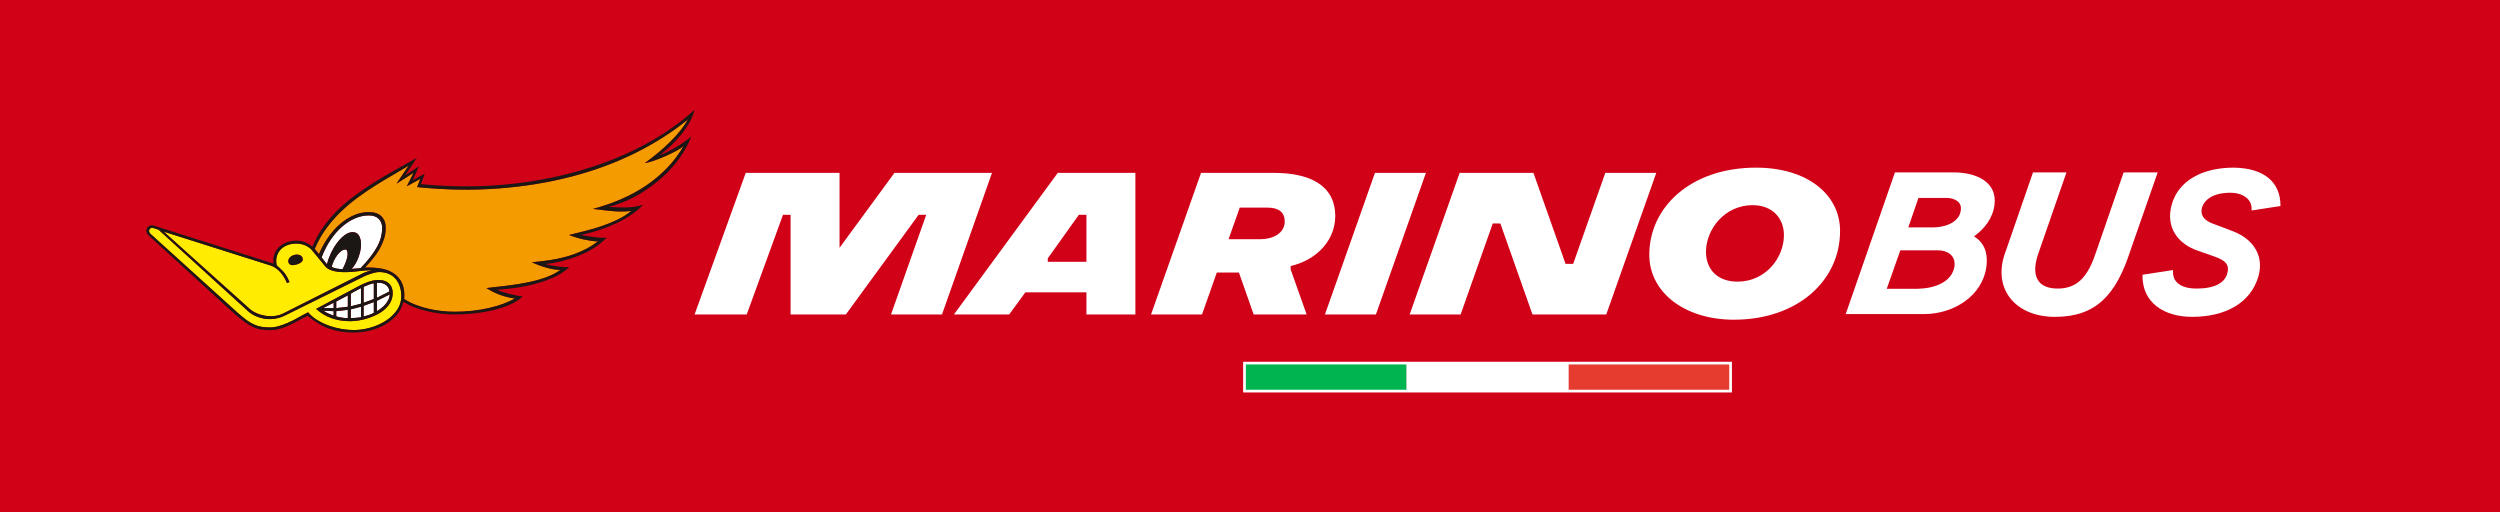 <?xml version="1.0" encoding="UTF-8"?>
<svg width="410px" height="84px" viewBox="0 0 410 84" version="1.1" xmlns="http://www.w3.org/2000/svg" xmlns:xlink="http://www.w3.org/1999/xlink">
    <!-- Generator: Sketch 52.6 (67491) - http://www.bohemiancoding.com/sketch -->
    <title>Brand</title>
    <desc>Created with Sketch.</desc>
    <g id="📺-Desktop" stroke="none" stroke-width="1" fill="none" fill-rule="evenodd">
        <g id="Home">
            <g id="Group-12">
                <g id="background">
                    <g id="Group-10">
                        <g id="Header">
                            <g id="Brand">
                                <rect id="Rectangle" fill="#D10118" x="0" y="0" width="410" height="84"></rect>
                                <g id="logo" transform="translate(24, 18)" fill-rule="nonzero">
                                    <g id="Group">
                                        <path d="M31.147,33.891 C31.46,33.977 31.773,34.045 32.086,34.096 C32.399,34.146 32.717,34.171 33.043,34.171 L33.043,32.808 L31.147,33.032 L31.147,33.891 Z" id="Path" fill="#FFFFFF"></path>
                                        <path d="M33.532,34.171 C33.82,34.171 34.098,34.154 34.367,34.123 C34.636,34.093 34.915,34.063 35.202,34.038 L35.202,32.305 L33.532,32.733 L33.532,34.171 Z" id="Path" fill="#FFFFFF"></path>
                                        <polygon id="Path" fill="#FFFFFF" points="30.715 32.528 30.715 31.653 28.988 32.528"></polygon>
                                        <polygon id="Path" fill="#FFFFFF" points="31.147 32.528 33.043 32.305 33.043 30.441 31.147 31.448"></polygon>
                                        <path d="M34.78,24.229 C34.524,24.924 34.158,25.548 33.682,26.093 L35.127,25.982 C36.216,24.877 37.08,23.781 37.719,22.7 C38.356,21.618 38.676,20.517 38.676,19.397 C38.676,18.764 38.486,18.26 38.103,17.886 C37.721,17.513 37.186,17.327 36.499,17.327 C35.748,17.327 34.996,17.485 34.245,17.802 C33.495,18.119 32.778,18.577 32.095,19.174 C31.413,19.772 30.784,20.494 30.209,21.347 C29.633,22.199 29.145,23.153 28.744,24.211 L29.627,25.348 C29.752,24.787 29.959,24.198 30.246,23.577 C30.534,22.955 30.869,22.386 31.251,21.869 C31.633,21.354 32.049,20.925 32.499,20.582 C32.95,20.24 33.4,20.069 33.852,20.069 C34.34,20.069 34.693,20.281 34.912,20.704 C35.131,21.128 35.228,21.646 35.203,22.261 C35.177,22.876 35.037,23.533 34.78,24.229" id="Path" fill="#FFFFFF"></path>
                                        <path d="M18.023,33.339 C18.486,33.546 18.971,33.693 19.478,33.777 C19.985,33.866 20.495,33.88 21.008,33.825 C21.521,33.77 22.003,33.629 22.454,33.406 L35.558,26.802 C35.77,26.703 36.005,26.613 36.262,26.531 C36.518,26.451 36.76,26.381 36.985,26.319 C36.259,26.319 35.524,26.372 34.779,26.476 C34.034,26.583 33.305,26.635 32.592,26.635 C30.951,26.635 29.869,26.319 29.343,25.683 L27.24,23.128 C26.99,22.804 26.636,22.528 26.18,22.297 C25.722,22.068 25.188,21.954 24.574,21.954 C24.011,21.954 23.504,22.047 23.054,22.232 C22.603,22.42 22.237,22.675 21.955,22.998 C21.673,23.321 21.479,23.699 21.373,24.136 C21.267,24.571 21.269,25.032 21.382,25.514 C21.62,25.74 21.826,25.929 22.002,26.084 C22.177,26.241 22.343,26.407 22.5,26.587 C22.656,26.77 22.813,26.986 22.969,27.241 C23.125,27.496 23.298,27.836 23.486,28.258 L23.054,28.405 C22.815,27.808 22.484,27.253 22.058,26.735 C21.632,26.22 21.12,25.838 20.518,25.591 L2.854,19.995 L16.823,32.549 C17.16,32.87 17.561,33.134 18.023,33.339 M23.48,25.3 C23.349,25.177 23.284,25.018 23.284,24.823 C23.284,24.662 23.327,24.511 23.415,24.377 C23.502,24.242 23.616,24.131 23.757,24.037 C23.898,23.946 24.047,23.876 24.205,23.826 C24.362,23.778 24.517,23.753 24.669,23.753 C24.94,23.753 25.17,23.819 25.361,23.948 C25.551,24.078 25.647,24.288 25.647,24.58 C25.647,24.71 25.586,24.83 25.467,24.944 C25.348,25.058 25.199,25.154 25.019,25.233 C24.84,25.315 24.65,25.379 24.449,25.421 C24.248,25.464 24.066,25.486 23.903,25.486 C23.751,25.487 23.61,25.425 23.48,25.3" id="Shape" fill="#FFEC00"></path>
                                        <path d="M34.311,29.711 C34.117,29.812 33.941,29.909 33.785,30.001 C33.628,30.094 33.543,30.153 33.532,30.179 L33.532,32.23 L35.202,31.801 L35.202,29.246 C35.152,29.271 35.039,29.331 34.865,29.424 C34.689,29.516 34.505,29.614 34.311,29.711" id="Path" fill="#FFFFFF"></path>
                                        <path d="M31.945,23.185 C31.714,23.358 31.495,23.585 31.288,23.866 C31.081,24.145 30.9,24.453 30.744,24.788 C30.587,25.125 30.471,25.449 30.396,25.759 C30.483,25.821 30.603,25.877 30.753,25.928 C30.903,25.976 31.062,26.017 31.232,26.048 C31.4,26.08 31.57,26.101 31.739,26.114 C31.907,26.126 32.061,26.126 32.199,26.114 C32.712,25.104 32.981,24.323 33.006,23.763 C33.031,23.202 32.905,22.923 32.631,22.923 C32.405,22.923 32.177,23.011 31.945,23.185" id="Path" fill="#FFFFFF"></path>
                                        <path d="M29.852,33.415 C30.128,33.547 30.415,33.654 30.716,33.741 L30.716,33.032 L29.045,32.959 C29.308,33.132 29.576,33.285 29.852,33.415" id="Path" fill="#FFFFFF"></path>
                                        <path d="M88.842,1.568 C86.276,3.656 83.39,5.497 80.187,7.089 C76.982,8.68 73.503,9.968 69.748,10.949 C65.993,11.931 61.991,12.585 57.742,12.907 C53.492,13.231 49.046,13.156 44.402,12.683 L44.928,11.34 L42.713,12.553 L43.839,10.332 L41.023,12.123 L43.013,9.177 C42.175,9.687 41.283,10.212 40.338,10.753 C39.393,11.293 38.432,11.872 37.455,12.486 C36.479,13.103 35.509,13.767 34.546,14.482 C33.582,15.198 32.669,15.975 31.805,16.814 C30.941,17.654 30.15,18.57 29.43,19.566 C28.71,20.56 28.106,21.648 27.618,22.829 L28.312,23.669 C28.726,22.699 29.223,21.795 29.805,20.955 C30.387,20.115 31.032,19.389 31.74,18.772 C32.447,18.156 33.201,17.672 34.002,17.317 C34.803,16.963 35.635,16.785 36.499,16.785 C37.4,16.785 38.086,17.019 38.556,17.485 C39.025,17.953 39.26,18.583 39.26,19.379 C39.26,20.013 39.163,20.622 38.968,21.207 C38.774,21.792 38.521,22.353 38.208,22.895 C37.895,23.435 37.531,23.955 37.119,24.452 C36.706,24.949 36.286,25.43 35.861,25.888 C36.687,25.852 37.487,25.888 38.264,25.999 C39.04,26.111 39.728,26.339 40.329,26.681 C40.93,27.023 41.412,27.506 41.775,28.125 C42.137,28.747 42.319,29.55 42.319,30.534 L42.281,31.035 C42.857,31.409 43.483,31.725 44.159,31.987 C44.834,32.247 45.533,32.464 46.252,32.63 C46.972,32.799 47.698,32.922 48.43,33.006 C49.162,33.084 49.879,33.125 50.58,33.125 C51.556,33.125 52.517,33.072 53.462,32.968 C54.407,32.861 55.304,32.712 56.156,32.519 C57.007,32.326 57.795,32.095 58.521,31.831 C59.247,31.562 59.886,31.267 60.437,30.942 C59.961,30.894 59.495,30.805 59.038,30.682 C58.58,30.559 58.149,30.415 57.743,30.254 C57.336,30.09 56.964,29.921 56.626,29.741 C56.288,29.56 56,29.394 55.762,29.246 C56.989,29.109 58.184,28.969 59.348,28.827 C60.513,28.683 61.614,28.504 62.653,28.285 C63.692,28.068 64.655,27.8 65.545,27.482 C66.433,27.166 67.222,26.757 67.91,26.261 C67.535,26.261 67.14,26.224 66.727,26.149 C66.313,26.074 65.9,25.978 65.488,25.86 C65.074,25.742 64.674,25.609 64.286,25.459 C63.897,25.312 63.541,25.161 63.216,25.013 C64.193,24.924 65.152,24.813 66.097,24.676 C67.042,24.539 67.968,24.345 68.876,24.09 C69.784,23.834 70.672,23.508 71.543,23.109 C72.412,22.712 73.254,22.202 74.068,21.58 C73.718,21.58 73.336,21.55 72.922,21.488 C72.509,21.425 72.093,21.347 71.673,21.255 C71.254,21.161 70.844,21.054 70.444,20.929 C70.043,20.804 69.674,20.674 69.336,20.537 C70.112,20.338 70.957,20.126 71.871,19.902 C72.785,19.678 73.695,19.415 74.603,19.109 C75.51,18.804 76.393,18.447 77.25,18.037 C78.106,17.627 78.867,17.141 79.53,16.582 C79.08,16.645 78.62,16.679 78.151,16.685 C77.682,16.691 77.194,16.677 76.687,16.639 C76.18,16.601 75.645,16.548 75.082,16.48 C74.519,16.412 73.905,16.34 73.242,16.266 C74.857,15.829 76.393,15.299 77.851,14.67 C79.309,14.044 80.667,13.306 81.925,12.46 C83.183,11.614 84.334,10.654 85.379,9.578 C86.424,8.503 87.335,7.294 88.111,5.951 C87.86,6.175 87.466,6.432 86.928,6.724 C86.389,7.017 85.807,7.303 85.182,7.581 C84.556,7.861 83.93,8.11 83.304,8.328 C82.678,8.546 82.159,8.685 81.746,8.747 C83.31,7.628 84.715,6.45 85.961,5.213 C87.205,3.976 88.166,2.761 88.842,1.568" id="Path" fill="#F49B00"></path>
                                        <path d="M35.634,33.891 C35.922,33.827 36.206,33.751 36.488,33.656 C36.77,33.565 37.042,33.449 37.305,33.312 L37.305,31.54 L35.634,32.157 L35.634,33.891 Z" id="Path" fill="#FFFFFF"></path>
                                        <path d="M40.909,27.773 C40.609,27.413 40.231,27.127 39.774,26.922 C39.316,26.72 38.782,26.614 38.169,26.614 C37.907,26.614 37.577,26.672 37.183,26.783 C36.789,26.894 36.348,27.052 35.859,27.25 L22.661,33.776 C22.11,34.038 21.553,34.207 20.99,34.282 C20.427,34.355 19.879,34.35 19.348,34.263 C18.816,34.174 18.309,34.017 17.827,33.787 C17.346,33.557 16.916,33.263 16.541,32.9 L2.009,19.678 C1.959,19.666 1.884,19.64 1.783,19.602 C1.683,19.567 1.577,19.528 1.464,19.492 C1.352,19.454 1.245,19.424 1.145,19.399 C1.045,19.373 0.977,19.36 0.938,19.36 C0.8,19.36 0.685,19.411 0.591,19.51 C0.498,19.61 0.45,19.721 0.45,19.845 C0.45,20.032 0.525,20.2 0.675,20.35 L14.005,32.416 C14.681,33.038 15.269,33.558 15.77,33.975 C16.271,34.392 16.747,34.727 17.197,34.982 C17.648,35.235 18.11,35.42 18.586,35.532 C19.062,35.645 19.612,35.698 20.239,35.698 C20.715,35.698 21.203,35.628 21.703,35.486 C22.203,35.342 22.698,35.165 23.186,34.953 C23.787,34.693 24.366,34.401 24.923,34.078 C25.48,33.755 26.015,33.47 26.528,33.219 C26.953,33.716 27.463,34.147 28.057,34.507 C28.652,34.866 29.287,35.167 29.963,35.411 C30.639,35.652 31.327,35.833 32.028,35.951 C32.729,36.069 33.392,36.129 34.018,36.129 C34.894,36.129 35.795,35.999 36.722,35.737 C37.648,35.477 38.487,35.108 39.238,34.627 C39.989,34.148 40.606,33.567 41.087,32.884 C41.569,32.2 41.81,31.435 41.81,30.59 C41.81,30.029 41.735,29.51 41.584,29.033 C41.435,28.554 41.21,28.132 40.909,27.773 M40.065,31.502 C39.84,31.938 39.539,32.325 39.164,32.669 C38.789,33.011 38.36,33.307 37.878,33.553 C37.396,33.802 36.895,34.011 36.376,34.178 C35.856,34.349 35.34,34.472 34.827,34.554 C34.313,34.633 33.838,34.674 33.4,34.674 C32.336,34.674 31.341,34.515 30.415,34.198 C29.488,33.879 28.631,33.366 27.842,32.66 L35.071,28.798 C35.609,28.535 36.101,28.33 36.545,28.183 C36.989,28.033 37.387,27.946 37.737,27.923 C38.612,27.87 39.276,28.043 39.727,28.436 C40.178,28.828 40.403,29.366 40.403,30.049 C40.403,30.583 40.29,31.068 40.065,31.502" id="Shape" fill="#FFEC00"></path>
                                        <path d="M37.812,33.032 C38.488,32.636 39.007,32.186 39.371,31.69 C39.734,31.193 39.915,30.726 39.915,30.291 L37.812,31.335 L37.812,33.032 Z" id="Path" fill="#FFFFFF"></path>
                                        <path d="M35.634,29.042 L35.634,31.653 L37.305,31.036 L37.305,28.464 C37.017,28.514 36.732,28.591 36.451,28.696 C36.169,28.802 35.897,28.917 35.634,29.042" id="Path" fill="#FFFFFF"></path>
                                        <path d="M39.267,28.713 C39.086,28.583 38.869,28.487 38.619,28.424 C38.369,28.362 38.099,28.351 37.812,28.388 L37.812,30.832 L39.858,29.805 C39.858,29.581 39.805,29.376 39.698,29.192 C39.592,29.003 39.449,28.846 39.267,28.713" id="Path" fill="#FFFFFF"></path>
                                        <path d="M89.912,0 C89.724,0.747 89.42,1.479 89.001,2.201 C88.582,2.922 88.103,3.606 87.564,4.252 C87.026,4.899 86.462,5.496 85.874,6.043 C85.286,6.59 84.723,7.068 84.185,7.48 C84.486,7.368 84.864,7.201 85.321,6.976 C85.778,6.752 86.25,6.497 86.738,6.211 C87.225,5.926 87.705,5.623 88.175,5.307 C88.644,4.99 89.04,4.682 89.367,4.383 C89.04,5.254 88.616,6.112 88.091,6.956 C87.565,7.803 86.961,8.614 86.278,9.392 C85.596,10.168 84.848,10.899 84.035,11.583 C83.222,12.267 82.367,12.892 81.472,13.456 C80.577,14.023 79.651,14.519 78.693,14.94 C77.736,15.362 76.775,15.692 75.811,15.928 C76.262,15.965 76.728,15.992 77.209,16.012 C77.691,16.03 78.176,16.033 78.664,16.022 C79.153,16.008 79.634,15.968 80.11,15.9 C80.586,15.832 81.042,15.723 81.481,15.574 C80.893,16.208 80.204,16.783 79.415,17.299 C78.627,17.815 77.785,18.281 76.89,18.698 C75.995,19.115 75.069,19.475 74.112,19.78 C73.154,20.085 72.206,20.337 71.267,20.536 C71.53,20.585 71.84,20.641 72.197,20.703 C72.554,20.766 72.929,20.821 73.323,20.871 C73.717,20.922 74.102,20.959 74.478,20.983 C74.854,21.007 75.19,21.002 75.491,20.964 C74.915,21.585 74.233,22.145 73.445,22.643 C72.656,23.14 71.815,23.568 70.92,23.93 C70.025,24.292 69.111,24.583 68.179,24.816 C67.246,25.046 66.341,25.211 65.466,25.311 C65.716,25.383 66.013,25.457 66.358,25.525 C66.703,25.593 67.053,25.648 67.409,25.691 C67.766,25.737 68.117,25.771 68.461,25.796 C68.805,25.818 69.109,25.825 69.372,25.812 C68.659,26.473 67.814,27.022 66.837,27.464 C65.86,27.905 64.837,28.271 63.768,28.555 C62.697,28.84 61.621,29.059 60.538,29.207 C59.455,29.357 58.451,29.462 57.525,29.523 C57.762,29.637 58.072,29.755 58.455,29.878 C58.836,30.003 59.234,30.117 59.646,30.222 C60.059,30.329 60.454,30.416 60.829,30.485 C61.205,30.553 61.505,30.588 61.73,30.588 C61.191,31.135 60.482,31.597 59.6,31.978 C58.717,32.359 57.76,32.664 56.727,32.901 C55.695,33.138 54.64,33.309 53.564,33.414 C52.487,33.518 51.486,33.571 50.56,33.571 C49.822,33.571 49.06,33.525 48.279,33.432 C47.497,33.338 46.737,33.202 45.998,33.022 C45.259,32.844 44.559,32.626 43.896,32.37 C43.232,32.115 42.65,31.819 42.149,31.484 C41.961,32.304 41.598,33.029 41.06,33.655 C40.522,34.284 39.88,34.813 39.135,35.241 C38.39,35.672 37.573,35.993 36.685,36.212 C35.796,36.429 34.908,36.538 34.02,36.538 C33.269,36.538 32.558,36.485 31.888,36.381 C31.219,36.274 30.576,36.112 29.964,35.896 C29.349,35.677 28.756,35.395 28.18,35.046 C27.604,34.699 27.029,34.282 26.452,33.797 C25.952,34.034 25.457,34.287 24.969,34.561 C24.481,34.836 23.98,35.091 23.467,35.327 C22.942,35.575 22.422,35.775 21.908,35.924 C21.395,36.072 20.839,36.15 20.238,36.15 C19.699,36.15 19.202,36.109 18.745,36.027 C18.288,35.947 17.816,35.786 17.328,35.542 C16.839,35.301 16.302,34.952 15.713,34.498 C15.125,34.045 14.429,33.45 13.629,32.717 L0.395,20.629 C0.282,20.529 0.188,20.411 0.113,20.275 C0.038,20.139 0,19.995 0,19.845 C0,19.547 0.126,19.308 0.376,19.127 C0.626,18.946 0.895,18.899 1.183,18.987 L20.878,25.233 C20.79,24.7 20.824,24.204 20.982,23.743 C21.138,23.284 21.385,22.886 21.724,22.55 C22.061,22.214 22.477,21.949 22.972,21.757 C23.466,21.566 24.001,21.469 24.577,21.469 C25.115,21.469 25.619,21.561 26.089,21.747 C26.559,21.935 26.937,22.182 27.225,22.494 C27.701,21.325 28.292,20.243 28.999,19.249 C29.706,18.254 30.503,17.321 31.393,16.451 C32.282,15.58 33.239,14.768 34.266,14.016 C35.292,13.264 36.362,12.54 37.476,11.843 C38.59,11.148 39.729,10.476 40.893,9.828 C42.056,9.182 43.214,8.535 44.366,7.889 L42.432,10.761 L44.704,9.269 L43.709,11.544 L45.661,10.481 L45.042,12.197 C48.159,12.508 51.212,12.622 54.204,12.542 C57.195,12.461 60.092,12.205 62.896,11.777 C65.701,11.348 68.395,10.764 70.979,10.024 C73.564,9.284 75.999,8.41 78.283,7.404 C80.567,6.396 82.686,5.268 84.639,4.018 C86.589,2.77 88.347,1.431 89.912,0 M34.021,36.128 C34.895,36.128 35.797,35.998 36.724,35.736 C37.65,35.476 38.489,35.104 39.24,34.626 C39.991,34.147 40.608,33.566 41.089,32.883 C41.571,32.199 41.812,31.434 41.812,30.589 C41.812,30.028 41.737,29.511 41.587,29.032 C41.437,28.553 41.211,28.132 40.911,27.772 C40.61,27.412 40.232,27.126 39.775,26.921 C39.318,26.719 38.783,26.613 38.169,26.613 C37.906,26.613 37.578,26.671 37.184,26.782 C36.79,26.893 36.349,27.051 35.86,27.249 L22.661,33.777 C22.11,34.037 21.554,34.206 20.99,34.281 C20.427,34.354 19.879,34.349 19.348,34.26 C18.816,34.173 18.308,34.016 17.827,33.786 C17.345,33.556 16.916,33.262 16.54,32.899 L2.008,19.678 C1.958,19.664 1.883,19.64 1.783,19.602 C1.683,19.567 1.577,19.528 1.465,19.492 C1.352,19.454 1.245,19.424 1.145,19.397 C1.045,19.374 0.977,19.36 0.939,19.36 C0.8,19.36 0.686,19.411 0.591,19.51 C0.498,19.61 0.45,19.721 0.45,19.845 C0.45,20.032 0.525,20.199 0.675,20.349 L14.005,32.416 C14.681,33.038 15.269,33.558 15.77,33.975 C16.271,34.392 16.747,34.727 17.197,34.982 C17.648,35.235 18.11,35.42 18.586,35.532 C19.061,35.645 19.612,35.698 20.238,35.698 C20.713,35.698 21.202,35.628 21.702,35.486 C22.202,35.342 22.697,35.165 23.185,34.953 C23.786,34.693 24.365,34.401 24.922,34.078 C25.479,33.755 26.014,33.468 26.527,33.219 C26.952,33.716 27.462,34.145 28.056,34.507 C28.651,34.866 29.286,35.17 29.963,35.411 C30.639,35.652 31.326,35.833 32.027,35.951 C32.73,36.069 33.394,36.128 34.021,36.128 M21.384,25.514 C21.621,25.74 21.828,25.929 22.004,26.084 C22.179,26.241 22.345,26.407 22.502,26.587 C22.658,26.77 22.815,26.986 22.971,27.241 C23.127,27.494 23.3,27.836 23.488,28.258 L23.055,28.405 C22.817,27.808 22.486,27.253 22.06,26.735 C21.634,26.22 21.122,25.838 20.52,25.591 L2.854,19.995 L16.823,32.549 C17.161,32.87 17.561,33.135 18.024,33.34 C18.487,33.547 18.972,33.691 19.479,33.779 C19.986,33.866 20.497,33.88 21.01,33.825 C21.523,33.77 22.005,33.629 22.456,33.406 L35.56,26.802 C35.772,26.703 36.007,26.613 36.264,26.531 C36.521,26.451 36.762,26.381 36.987,26.319 C36.261,26.319 35.526,26.369 34.781,26.476 C34.036,26.583 33.307,26.635 32.594,26.635 C30.954,26.635 29.871,26.319 29.346,25.683 L27.243,23.128 C26.993,22.804 26.639,22.528 26.182,22.297 C25.725,22.068 25.19,21.952 24.577,21.952 C24.014,21.952 23.507,22.047 23.056,22.232 C22.606,22.42 22.24,22.675 21.958,22.998 C21.676,23.321 21.482,23.699 21.376,24.136 C21.269,24.571 21.272,25.032 21.384,25.514 M23.902,25.487 C23.751,25.487 23.61,25.425 23.48,25.3 C23.35,25.177 23.285,25.018 23.285,24.823 C23.285,24.662 23.327,24.511 23.415,24.377 C23.502,24.242 23.616,24.131 23.757,24.037 C23.898,23.946 24.048,23.876 24.205,23.826 C24.362,23.778 24.517,23.753 24.669,23.753 C24.94,23.753 25.17,23.819 25.361,23.948 C25.551,24.078 25.645,24.288 25.645,24.58 C25.645,24.71 25.586,24.83 25.466,24.944 C25.346,25.058 25.197,25.154 25.018,25.233 C24.839,25.315 24.649,25.379 24.448,25.421 C24.248,25.464 24.066,25.487 23.902,25.487 M81.745,8.748 C83.309,7.63 84.714,6.451 85.96,5.214 C87.205,3.978 88.166,2.762 88.842,1.568 C86.276,3.656 83.39,5.497 80.187,7.089 C76.982,8.68 73.503,9.968 69.748,10.949 C65.993,11.931 61.991,12.585 57.742,12.909 C53.493,13.231 49.046,13.156 44.403,12.683 L44.928,11.34 L42.713,12.553 L43.839,10.332 L41.023,12.124 L43.014,9.176 C42.175,9.687 41.283,10.212 40.338,10.752 C39.392,11.294 38.432,11.872 37.456,12.486 C36.48,13.103 35.51,13.767 34.546,14.482 C33.582,15.198 32.669,15.975 31.804,16.814 C30.941,17.653 30.149,18.571 29.429,19.566 C28.71,20.56 28.106,21.647 27.617,22.83 L28.311,23.669 C28.724,22.699 29.222,21.794 29.804,20.955 C30.387,20.115 31.031,19.389 31.738,18.772 C32.446,18.158 33.199,17.672 34.001,17.317 C34.802,16.963 35.634,16.785 36.498,16.785 C37.4,16.785 38.085,17.019 38.555,17.485 C39.024,17.951 39.258,18.583 39.258,19.379 C39.258,20.013 39.161,20.623 38.967,21.207 C38.773,21.792 38.52,22.353 38.206,22.895 C37.893,23.436 37.531,23.956 37.118,24.453 C36.705,24.95 36.285,25.431 35.86,25.889 C36.686,25.853 37.487,25.889 38.263,26 C39.039,26.112 39.727,26.34 40.328,26.682 C40.929,27.024 41.411,27.507 41.774,28.126 C42.136,28.748 42.318,29.551 42.318,30.535 L42.28,31.036 C42.856,31.41 43.482,31.726 44.158,31.988 C44.833,32.248 45.532,32.465 46.251,32.631 C46.971,32.8 47.696,32.923 48.429,33.005 C49.161,33.085 49.878,33.128 50.579,33.128 C51.555,33.128 52.516,33.073 53.461,32.969 C54.406,32.862 55.303,32.713 56.155,32.52 C57.006,32.327 57.794,32.096 58.52,31.832 C59.246,31.563 59.884,31.268 60.435,30.943 C59.96,30.893 59.494,30.806 59.037,30.683 C58.579,30.56 58.148,30.416 57.742,30.255 C57.335,30.093 56.963,29.922 56.625,29.742 C56.287,29.561 55.999,29.395 55.761,29.247 C56.988,29.11 58.183,28.972 59.347,28.828 C60.511,28.684 61.612,28.505 62.651,28.286 C63.69,28.069 64.653,27.801 65.543,27.483 C66.432,27.167 67.22,26.758 67.909,26.262 C67.533,26.262 67.139,26.225 66.726,26.15 C66.313,26.075 65.9,25.979 65.487,25.861 C65.073,25.743 64.673,25.61 64.285,25.46 C63.897,25.313 63.54,25.162 63.215,25.014 C64.192,24.925 65.152,24.816 66.097,24.677 C67.042,24.54 67.967,24.346 68.875,24.091 C69.783,23.835 70.671,23.509 71.542,23.11 C72.411,22.713 73.253,22.203 74.067,21.582 C73.717,21.582 73.335,21.551 72.922,21.489 C72.509,21.426 72.092,21.348 71.674,21.256 C71.254,21.162 70.844,21.055 70.444,20.93 C70.043,20.805 69.674,20.675 69.336,20.538 C70.112,20.339 70.957,20.126 71.871,19.903 C72.785,19.679 73.695,19.415 74.603,19.11 C75.51,18.805 76.393,18.448 77.25,18.038 C78.107,17.628 78.867,17.142 79.531,16.583 C79.081,16.646 78.621,16.68 78.152,16.686 C77.682,16.693 77.194,16.678 76.687,16.64 C76.18,16.602 75.645,16.549 75.083,16.48 C74.519,16.413 73.905,16.341 73.242,16.267 C74.857,15.83 76.393,15.3 77.851,14.671 C79.309,14.043 80.668,13.307 81.925,12.461 C83.183,11.615 84.335,10.655 85.379,9.58 C86.424,8.504 87.335,7.295 88.111,5.952 C87.86,6.176 87.466,6.433 86.928,6.725 C86.39,7.018 85.807,7.303 85.182,7.582 C84.556,7.862 83.931,8.111 83.305,8.329 C82.677,8.546 82.158,8.686 81.745,8.748 M37.737,27.923 C38.613,27.87 39.276,28.043 39.727,28.436 C40.178,28.828 40.403,29.366 40.403,30.049 C40.403,30.582 40.29,31.068 40.065,31.505 C39.84,31.938 39.539,32.325 39.163,32.669 C38.788,33.011 38.359,33.307 37.878,33.553 C37.396,33.804 36.895,34.011 36.376,34.178 C35.856,34.349 35.34,34.472 34.827,34.554 C34.313,34.633 33.838,34.674 33.4,34.674 C32.336,34.674 31.341,34.515 30.415,34.198 C29.489,33.879 28.631,33.366 27.843,32.66 L35.071,28.798 C35.609,28.535 36.1,28.33 36.545,28.183 C36.989,28.033 37.387,27.946 37.737,27.923 M35.126,25.982 C36.216,24.877 37.079,23.781 37.717,22.7 C38.356,21.618 38.675,20.517 38.675,19.397 C38.675,18.764 38.484,18.26 38.102,17.886 C37.72,17.513 37.185,17.326 36.497,17.326 C35.747,17.326 34.996,17.485 34.245,17.803 C33.494,18.121 32.777,18.577 32.095,19.174 C31.413,19.772 30.784,20.494 30.208,21.347 C29.632,22.199 29.144,23.153 28.743,24.211 L29.625,25.348 C29.75,24.787 29.957,24.198 30.245,23.576 C30.534,22.955 30.868,22.386 31.25,21.869 C31.631,21.354 32.048,20.925 32.498,20.582 C32.949,20.24 33.399,20.069 33.85,20.069 C34.338,20.069 34.692,20.281 34.911,20.704 C35.13,21.128 35.228,21.646 35.202,22.261 C35.178,22.876 35.037,23.533 34.78,24.23 C34.524,24.925 34.157,25.547 33.681,26.096 L35.126,25.982 Z M30.715,31.653 L28.987,32.528 L30.715,32.528 L30.715,31.653 Z M29.044,32.958 C29.307,33.132 29.576,33.284 29.851,33.414 C30.127,33.546 30.414,33.653 30.715,33.74 L30.715,33.031 L29.044,32.958 Z M32.199,26.112 C32.712,25.104 32.981,24.323 33.006,23.763 C33.031,23.202 32.905,22.923 32.631,22.923 C32.405,22.923 32.177,23.011 31.945,23.185 C31.714,23.358 31.495,23.585 31.288,23.866 C31.082,24.145 30.9,24.453 30.744,24.788 C30.587,25.125 30.472,25.449 30.397,25.759 C30.484,25.821 30.603,25.877 30.754,25.925 C30.904,25.976 31.063,26.017 31.233,26.048 C31.401,26.08 31.571,26.101 31.739,26.112 C31.907,26.125 32.061,26.125 32.199,26.112 M31.147,32.528 L33.043,32.305 L33.043,30.441 L31.147,31.446 L31.147,32.528 Z M31.147,33.891 C31.46,33.977 31.772,34.045 32.086,34.096 C32.399,34.144 32.717,34.168 33.043,34.168 L33.043,32.808 L31.147,33.032 L31.147,33.891 Z M35.202,29.247 C35.153,29.272 35.04,29.332 34.865,29.425 C34.689,29.519 34.505,29.614 34.311,29.712 C34.117,29.813 33.941,29.908 33.785,30.002 C33.628,30.095 33.543,30.154 33.532,30.18 L33.532,32.231 L35.202,31.802 L35.202,29.247 Z M33.532,34.168 C33.82,34.168 34.097,34.154 34.367,34.123 C34.636,34.093 34.915,34.063 35.202,34.038 L35.202,32.305 L33.532,32.733 L33.532,34.168 Z M37.305,31.036 L37.305,28.464 C37.016,28.514 36.733,28.591 36.451,28.696 C36.169,28.802 35.897,28.917 35.634,29.042 L35.634,31.653 L37.305,31.036 Z M35.634,33.891 C35.922,33.827 36.206,33.751 36.488,33.656 C36.769,33.565 37.042,33.449 37.304,33.312 L37.304,31.54 L35.633,32.157 L35.633,33.891 L35.634,33.891 Z M39.859,29.805 C39.859,29.581 39.805,29.376 39.699,29.19 C39.593,29.003 39.449,28.846 39.267,28.713 C39.086,28.583 38.87,28.487 38.62,28.424 C38.369,28.362 38.1,28.351 37.812,28.388 L37.812,30.832 L39.859,29.805 Z M37.812,33.032 C38.488,32.636 39.007,32.186 39.371,31.69 C39.734,31.193 39.915,30.726 39.915,30.291 L37.812,31.335 L37.812,33.032 Z" id="Shape" fill="#1A1714"></path>
                                    </g>
                                    <g id="Group" transform="translate(179, 41)">
                                        <rect id="Rectangle" fill="#008D36" x="1.097" y="0.549" width="26.573" height="4.594"></rect>
                                        <rect id="Rectangle" fill="#E20613" x="54.242" y="0.549" width="26.573" height="4.594"></rect>
                                        <rect id="Rectangle" fill="#FFFFFF" x="27.669" y="0.549" width="26.573" height="4.594"></rect>
                                        <rect id="Rectangle" fill="#00B550" x="1.097" y="0.549" width="26.573" height="4.594"></rect>
                                        <rect id="Rectangle" fill="#E63C2F" x="54.242" y="0.549" width="26.573" height="4.594"></rect>
                                        <rect id="Rectangle" fill="#FFFFFF" x="27.669" y="0.549" width="26.573" height="4.594"></rect>
                                        <path d="M81.037,5.364 L0.875,5.364 L0.875,0.329 L81.037,0.329 L81.037,5.364 Z M1.318,4.919 L80.593,4.919 L80.593,0.77 L1.318,0.77 L1.318,4.919 Z" id="Shape" fill="#FFFFFF"></path>
                                    </g>
                                    <g id="Group" transform="translate(89, 9)" fill="#FFFFFF">
                                        <path d="M174.995,0.494 C164.282,0.494 157.485,6.976 157.485,14.778 C157.485,20.99 163.325,25.431 171.351,25.431 C181.765,25.431 188.77,19.069 188.77,10.876 C188.771,4.891 183.386,0.494 174.995,0.494 M171.947,19.19 C168.585,19.19 166.781,17.088 166.781,14.328 C166.781,10.576 169.856,6.645 174.428,6.645 C177.672,6.645 179.565,8.776 179.565,11.568 C179.565,15.256 176.58,19.19 171.947,19.19" id="Shape"></path>
                                        <path d="M105.98,8.458 C105.98,3.251 101.607,1.352 95.881,1.352 L83.97,1.352 L75.769,24.572 L84.128,24.572 L86.556,17.695 L90.184,17.695 L92.601,24.572 L101.29,24.572 L98.671,17.205 L98.671,16.63 C103.362,15.509 105.98,12.056 105.98,8.458 M93.723,12.229 L88.487,12.229 L90.316,7.049 L94.874,7.049 C96.657,7.049 97.693,7.768 97.693,9.322 C97.694,11.25 95.767,12.229 93.723,12.229" id="Shape"></path>
                                        <path d="M43.443,24.572 L52.506,24.572 L55.153,20.947 L65.175,20.947 L65.175,24.572 L73.203,24.572 L73.203,1.352 L60.474,1.352 L43.443,24.572 Z M65.176,8.23 L65.176,15.94 L58.836,15.94 L58.836,15.366 L63.929,8.23 L65.176,8.23 Z" id="Shape"></path>
                                        <polygon id="Path" points="112.492 1.352 104.292 24.572 112.65 24.572 120.851 1.352"></polygon>
                                        <polygon id="Path" points="33.69 1.352 24.684 13.638 24.684 1.352 9.303 1.352 9.303 1.352 9.303 1.353 0.912 24.572 9.461 24.572 15.41 8.23 16.656 8.23 16.656 24.572 25.72 24.572 37.652 8.23 38.9 8.23 33.127 24.572 41.487 24.572 49.687 1.352"></polygon>
                                        <polygon id="Path" points="150.27 1.352 145.001 16.271 143.753 16.271 138.484 1.352 126.384 1.352 118.183 24.572 126.542 24.572 131.811 9.653 133.059 9.653 138.327 24.572 150.427 24.572 158.628 1.352"></polygon>
                                        <path d="M240.862,1.278 L235.275,1.278 L230.833,14.118 C229.558,18.005 227.989,20.325 224.461,20.325 C221.261,20.325 219.822,18.365 221.456,14.085 L225.899,1.278 L220.41,1.278 L215.968,14.118 C213.582,20.161 217.372,24.964 224.004,24.964 C230.767,24.964 234.034,21.371 236.387,14.085 L240.862,1.278 Z" id="Path"></path>
                                        <path d="M214.105,6.505 C214.529,2.878 211.165,1.343 207.701,1.277 L197.769,1.277 L189.699,24.505 L202.605,24.505 C207.21,24.505 212.209,21.664 212.797,16.534 C213.026,14.346 212.341,12.745 210.739,11.764 C212.438,10.557 213.876,8.727 214.105,6.505 M207.538,16.667 C207.146,19.246 204.304,20.292 201.559,20.358 L196.429,20.358 L198.65,14.052 L204.825,14.052 C206.329,14.053 207.734,14.836 207.538,16.667 M208.583,7.387 C208.42,9.379 206.198,10.23 204.205,10.295 L199.958,10.295 L201.625,5.458 L206.232,5.458 C207.244,5.458 208.747,5.917 208.583,7.387" id="Shape"></path>
                                        <path d="M253.187,10.916 L249.899,9.676 C248.473,9.153 247.767,8.27 248.14,6.996 C248.58,5.688 250.015,4.611 252.76,4.611 C254.818,4.611 256.424,5.656 256.261,7.518 L260.999,6.789 C261.025,2.883 258.33,0.555 253.315,0.494 C248.283,0.494 244.254,2.553 243.149,6.603 C242.139,10.295 244.185,12.973 247.355,14.084 L250.146,15.064 C251.953,15.684 252.72,16.407 252.247,17.94 C251.81,19.348 250.272,20.324 247.267,20.324 C244.719,20.324 243.206,19.312 243.383,17.286 L238.371,18.057 C238.268,22.726 242.006,24.963 246.501,24.963 C251.99,24.963 256.099,22.676 257.365,18.364 C258.333,15.065 256.664,12.255 253.187,10.916" id="Path"></path>
                                    </g>
                                </g>
                            </g>
                        </g>
                    </g>
                </g>
            </g>
        </g>
    </g>
</svg>